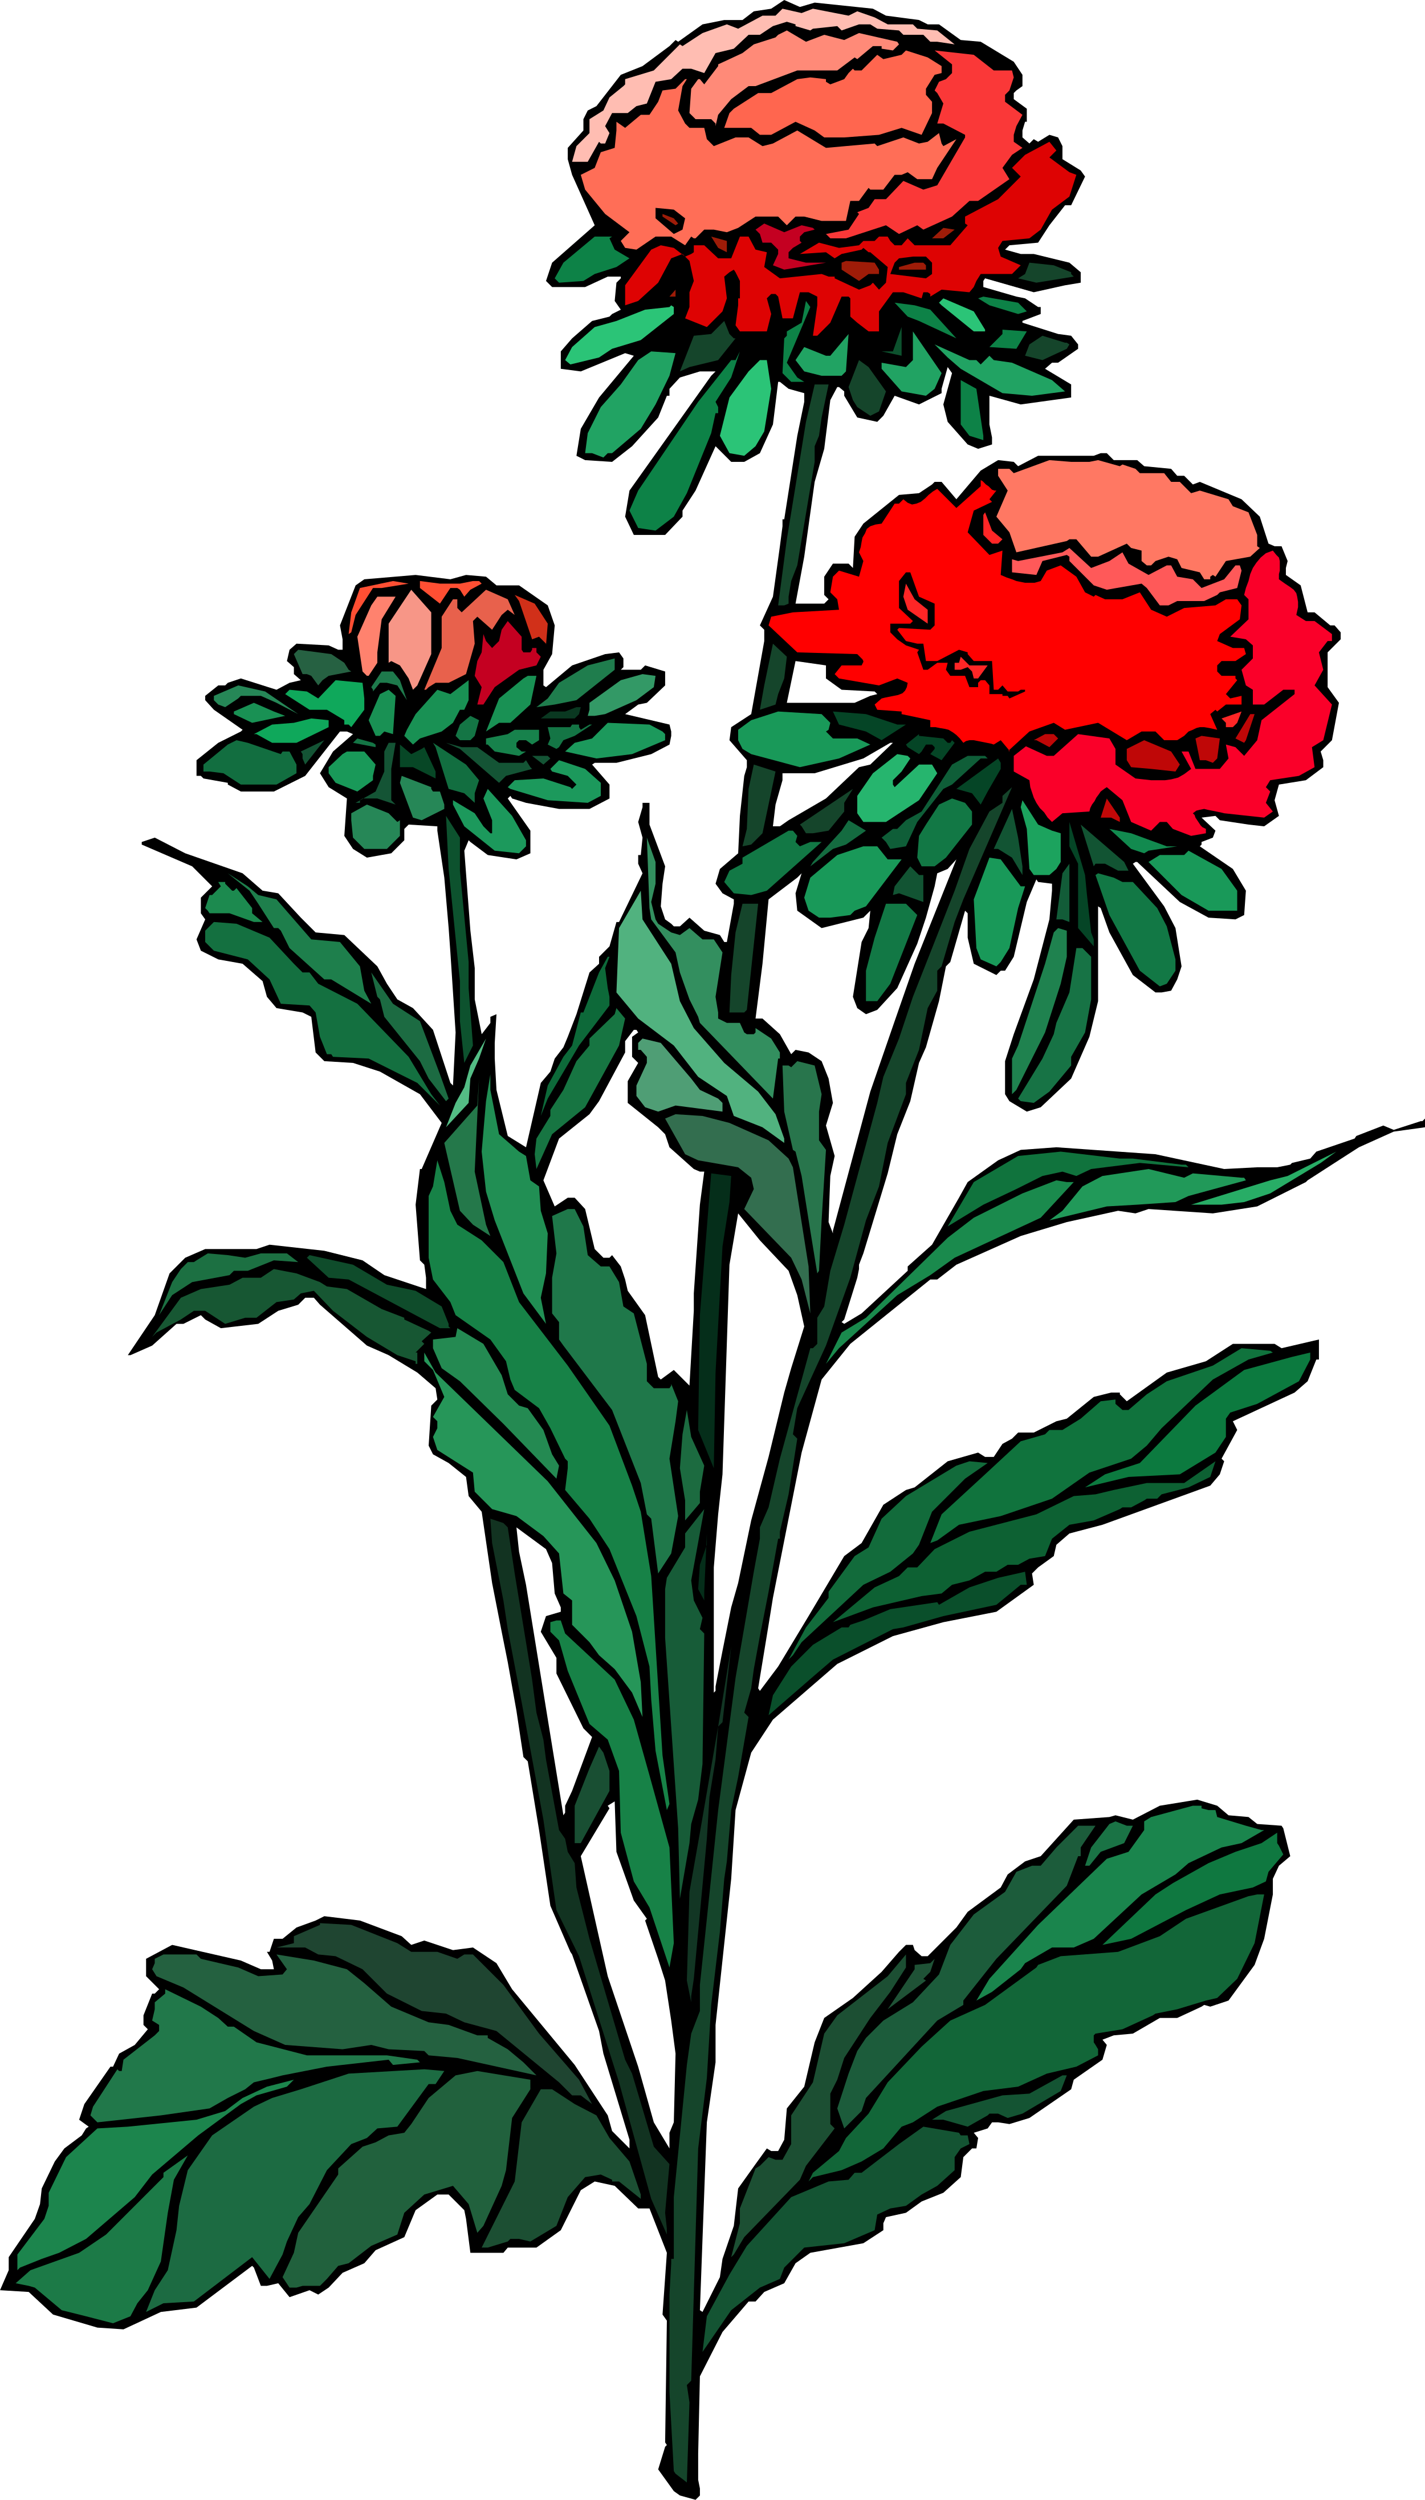 <svg xmlns="http://www.w3.org/2000/svg" width="5.46in" height="9.574in" fill-rule="evenodd" stroke-linecap="round" preserveAspectRatio="none" viewBox="0 0 1639 2874"><style>.brush1{fill:#000}.pen1{stroke:none}.brush8{fill:#9e1c08}.brush9{fill:#c40021}.brush10{fill:#0d8247}.brush11{fill:#15452b}.brush12{fill:#2bc477}.brush13{fill:#0d522e}.brush14{fill:#21a363}.brush18{fill:#ff2626}.brush29{fill:#199154}.brush30{fill:#0fa85b}.brush31{fill:#268757}.brush33{fill:#199959}.brush34{fill:#054526}.brush35{fill:#bf0707}.brush36{fill:#147545}.brush37{fill:#1c995c}.brush39{fill:#126e40}.brush40{fill:#145435}.brush44{fill:#127845}.brush47{fill:#125433}.brush59{fill:#1c6b42}.brush67{fill:#10733d}.brush69{fill:#178247}.brush71{fill:#052e1a}.brush95{fill:#1c4f33}.brush99{fill:#145433}</style><path d="m937 3 67 7 15 8 38 5 10 5h13l25 18 23 2 38 23 10 15v13l-7 5-3 3v7l15 11v15h-2l-3 10v8l8 7 5-5 5 3 13-8 10 3 5 10v15l21 13 5 7-16 33h-7l-18 23-13 20-33 3-5 5 18 5h15l41 10 13 11v12l-18 3-36 8-56-16-2 3v7l38 11 10 2 15 10h3v8l-21 8v2l41 13 15 2 8 10v5l-23 16h-7l-8 7 30 18v15l-58 8-36-10v33l3 15v8l-16 5-12-5-23-26-5-20 10-36-5-7-7 25v5l-26 13-28-10-13 23-7 7-23-5-15-25v-5l-6-5h-2l-8 15-7 56-11 38-12 86-10 54h33l5-5-5-5v-21l10-15h18l5 5 2-36 10-15 41-33 23-2 15-10 3-3h8l17 20 28-33 20-12 18 2 5 5 23-12h64l8-3h7l8 8h27l8 7 31 3 7 8h8l10 10 8-3 48 20 21 20 10 31 7 3h8l7 17-2 8v8l17 12 8 31h8l18 15h5l7 8v8l-15 15v40l13 18-8 43-13 13 3 10v8l-20 15-31 5-5 18 5 18-17 12-18-2-33-5-5-5-16 2 16 15-3 8-13 5v3l-2 2 38 26 15 25-2 28-10 5-31-2-33-18-49-46h-2l-3 2 36 49 13 25 7 44-5 15-7 13-11 2h-7l-26-20-27-49-10-28-3-2v109l-10 41-21 48-35 33-16 5-20-12-5-8v-38l10-31 23-63 18-69 3-33v-8l-16-2-2-3-11 26-15 63-10 16h-5l-5 5-26-13-7-30v-28l-3-3-17 59-5 5-8 40-15 53-8 18-10 44-15 38-11 45-28 92-5 13v5l-2 10-15 48-3 3 3 2 20-12 53-49v-5l28-25 31-54 10-18 35-25 26-12 41-3 114 8 79 17 38-2h23l15-3 2-2 21-5 7-8 44-15 2-3 31-12 12 5 31-10h2l3-3v10l-36 5-40 18-28 18-31 20-2 2-56 28-51 8-74-5-15 5-20-3-59 13-53 16-74 33-22 17h-8l-92 74-33 41-23 84-33 167-5 31-12 73 2 3 21-28 35-58 41-69 20-15 25-44 26-17 10-3 38-30 35-10 8 5h10l10-15 11-6 7-7h18l26-13 12-3 31-25 20-5h10v2l8 8 46-33 45-13 31-20h48l8 5 43-10v23h-3l-10 25-15 13-71 33 5 10-18 33 3 3-5 15-11 13-124 45-38 10-15 13-3 13-18 13-7 7 2 13-43 31-61 12-58 16-64 32-74 64-25 38-18 66-5 79-18 168v43l-10 69-5 134-3 82 3 2 20-40 3-21 13-38 5-43 20-28 13-18 5 3h8l7-13 3-36 20-25 12-51 11-28 33-23 33-30 20-23 8-8h8l2 6 8 7h7l33-33 13-18 38-28 8-15 20-15 18-6 38-42 41-3 7-2 20 5 31-16 43-7 23 7 13 11 23 2 10 8 28 2 2 3 8 32-13 11-7 15v18l-10 51-11 30-30 41-21 7-7-2-3 2-28 13h-20l-31 18-22 2-13 5 5 6-5 17-33 23-3 11-48 33-23 7-13-2h-7l-5 7-16 5 5 6-2 12h-5l-10 10-3 23-20 18-25 10-18 13-23 5-3 7v8l-23 15-61 11-17 12-13 23-23 10-10 11h-8l-30 35-26 51-2 89v30l2 10v8l-5 5-18-5-7-5-18-25 8-26 2-2-2-3 2-140-5-7 5-71-20-51h-13l-27-26-23-5-16 10-23 46-28 20h-33l-5 6h-38l-5-39-2-10-18-18h-13l-25 18-13 31-33 15-13 15-25 11-16 17-12 8-10-5-23 8-13-16-13 3h-7l-8-21-2-2-64 48-41 5-43 20-30-2-51-15-28-26-33-2 10-23v-15l30-44 6-17 2-18 15-31 11-15 20-15 5-8 3-2-11-8 6-18 30-43h3l7-15 18-10 15-18-5-5v-11l10-25h3l5-5-15-15v-20l30-16 79 18 23 10h15l-2-10-6-10h3l5-15h10l16-13 22-8 10-5 41 5 48 18 11 10 15-5 33 11 23-3 27 18 18 30 72 87 38 58 5 18 20 20v-10l-30-99-5-26-31-88-2-3-23-53-13-87-13-79-5-5-8-53-10-56-7-35-11-56-12-82-15-18-3-22-20-16-18-10-5-10 3-46 7-7-2-13-21-18-33-20-25-11-54-47-7-8h-10l-8 8-23 7-23 15-43 5-18-10-5-5-20 10h-8l-28 25-25 11h-3l31-46 17-48 18-18 23-10h59l15-5 63 7 44 11 25 17 48 16v-13l-2-15-5-5-5-64 5-41h2l23-53-25-33-46-26-31-10-33-2-10-10-5-41-10-5-30-5-11-13-5-18-23-20-28-5-20-10-5-13 10-23-5-7v-18l13-13-23-23-58-25v-3l15-5 35 18 66 23 23 20 18 3 26 28 17 17 33 3 38 36 11 20 12 18 18 10 23 25 20 61 3 3 3-61-6-92-2-28-5-58-8-54v-5l-33-2-5 5v13l-15 15-28 5-16-10-10-15 3-43-21-13-10-16 15-25 23-20-7-3h-8l-40 51-36 18h-38l-15-8v-2l-28-5-3-3h-5v-18l25-20 26-13 2-2-33-23-10-11v-5l15-12h8l3-3 15-5 41 13 15-8 13-3-8-7v-8l-8-7 3-13 8-7 37 2 11 5h5v-12l-3-16 18-46 10-7 59-5 40 5 18-5 23 2 12 10h26l33 23 8 23-3 33-10 18v18l3 2 30-25 38-13 16-2 5 7v10l-3 3h23l5-5 23 7v16l-21 20-10 2-15 11 51 12 2 8v5l-2 10-21 11-40 10h-25l-3 2 20 23v16l-23 12h-35l-38-7-16-5-2-3-3 3 26 37v26l-16 7-33-5-20-15-2-2-5 12 7 92 5 43v36l8 40 10-13v-7l7-3-2 33v18l2 36 13 53 21 13 17-74 11-13 5-15 10-13 5-12 10-26 15-48 11-10v-8l12-12 8-28h3l27-56-5-11v-10h3l2-20-5-18 5-17v-5h8v25l18 48-3 20-2 26 5 15 7 5 3 3h7l11-10 17 15 18 5 5 8h3l8-44v-5l-13-7-8-11 5-17 21-18 2-43 5-46 3-10v-8l-20-23 2-15 23-15 15-84v-13l-5-5 15-33 8-58 3-23v-8h2l15-96 8-39v-10l-18-5-10-8h-2l-6 49-15 33-18 10h-15l-18-18-23 51-15 23v7l-20 21h-36l-10-21 5-30 94-132 5-5h-18l-23 7-12 13v8h-3l-10 25-30 33-23 18-31-2-10-5 5-31 21-36 40-48-10-3-51 21-23-3v-20l13-15 23-20 20-5 3-3 10-5-7-10 2-21 5-5v-2h-15l-26 12h-38l-5-5-2-2 7-21 49-43-26-58-5-18v-13l18-20v-13l5-10 10-5 28-36 25-10 31-23 7-7 3 2 28-20 25-5h21l13-10 20-3 15-10 18 8 17-5zM729 2185l15 21-2 2 15 44 8 25 7 46 5 38-2 79-5 12v18l-18-30-18-64-35-104-31-138 33-55-2-3 8-5 2 58 20 56zm-94-388 3 35 7 16v5l-17 5-6 18 18 30v18l31 63 10 10-23 62-8 17v8l-2 3-20-123-23-142-8-38-3-28 34 25 7 16zm99-610-7 5v23l7 7-12 21v25l35 28 8 8 5 15 28 25 7 3h5l-5 38-7 102v20l-5 86-18-18-15 11-3-3-15-71-20-28-3-13-5-15-10-13-3 3h-7l-10-10-11-46-12-13h-8l-15 10-13-30 18-48 35-28 11-15 30-56v-13l10-13h3l2 3zm173 274 10 28 8 36-15 48-8 28-18 74-20 73-15 72-8 28-10 50-8 41v5l-2 2v-144l5-61 5-46 8-241 10-59 25 31 33 35zm122-287-28 81-43 160v3l-5-13 2-53 5-23-10-35 8-26-5-28-8-20-15-10-15-3-5 5-13-23-20-18h-8l8-63 7-74 33-25 5-5-7 23 2 20 28 20 48-12 8-8-2 20-8 16-10 63 5 13 10 7 13-5 23-25 23-51 10-30 10-36 3-15 12-5 10-11-48 120-23 66zm-28-295-13 3-38 36-43 25-10 7h-8l3-25 8-28v-8h37l56-17 31-18h3l-26 25zm-51-99 18 13 38 2 3 3-8 2-18 8h-78l10-48 35 5v15z" class="pen1 brush1"/><path d="m935 10 41 8 10-5 20 7 15 8h29l5 5 23 2 20 16-20-3h-8l-8-8h-23l-5-5-25-2-8-5h-13l-20 7-5-5-28 3-3 2-17-5v-2l-10-3-16 5-15 10h-13l-17 16-21 5-13 23-15-5h-10l-13 12-18 3-10 25-12 3-10 8h-18l-8 15 5 8-5 12h-5l-2-2-13 23h-18l5-18 15-15v-16l16-10 7-15 16-13 2-2v-6l33-10 30-30 3 2 23-15 28-10 13 5 28-15h15l8-8 22 5 13-5z" class="pen1" style="fill:#ffbdb2"/><path d="m948 40 23 6 17-8 44 10 2 3-7 7-13-2v-3h-10l-18 15-3-2-20 15h-46l-48 18h-8l-20 15-15 18-3 13v-3l-5-5h-18l-7-7 2-28 8-11h2l5 6 16-21v-2l28-13 13-10 25-8 3-3 10-5 22 13 21-8z" class="pen1" style="fill:#ff8a78"/><path d="M1083 76v8l-8 2-10 16v7l7 8v13l-12 25-23-8-26 8-40 3h-23l-11-8-22-10-28 15h-13l-10-8h-31l6-17 5-5 28-18h15l30-16 15-2 18 2v3l5 3 16-6 5-7 5-5 2 2h8l18-18 7 5 21-5 5-5 25 8 16 10z" class="pen1" style="fill:#ff664f"/><path d="M1143 81h21l2 8-5 15-5 5v8l20 15-7 13-3 10v8l10 7-12 8-11 15 8 13-36 25h-10l-20 18-33 15-7-5-21 10-15-10-46 15h-18l-5-5 26-5 12-18-2-2 13-5 7-10h13l20-21 23 10 16-5 32-55v-3l-25-13h-7l7-23-7-12-3-3 5-10 8-3 7-7V74l-20-16 45 5 23 18z" class="pen1" style="fill:#fa3838"/><path d="m785 99-5 28 8 15 5 5h17l3 13 8 8 25-10h15l16 10 12-3 28-15 33 20 56-5 3 3 30-10 18 7 10-2 13-10 3 12 2 3 15-8-22 33-6 13h-17l-11-8-7 3h-8l-13 17h-15l-2-2-11 15h-10l-5 23h-28l-20-5h-10l-10 10-10-10h-26l-20 13-13 5-15-3h-11l-10 10h-2l-3-2-7 10-16-10h-18l-22 15-13-2-5-8 10-10-28-21-23-28-5-17 16-8 7-18 16-5 2-20v-10l10 7 18-15h10l10-15 5-13 15-2 11-11h2l-5 8z" class="pen1" style="fill:#ff6e57"/><path d="m1207 181 23 17 8 3-8 25-20 15-13 23-13 10-31 3-5 8 3 10 23 10-10 10h-36l-5 8-3 7-5 6-32-3-13 8v-3l-3-2h-5l-2 7-21-7h-12l-16 22v23h-12l-13-10-8-7v-21l-2-2h-8l-13 30-15 15h-5l5-35v-10l-10-5h-10l-8 30h-12l-5-25-3-3h-5l-5 5 5 18-5 20h-31l-5-7 3-23v-8h2v-20l-5-10-2-3-5 3-6 5 3 25-5 15-18 18-25-10 5-13v-17l5-13-5-23-8-8-13 5-15 28-23 21-15 5v-23l30-41 11-5 15 3 13 10 7-3 3-2v-8h12l16 15h15l10-25h10l8 15 13 3-3 17 18 13 48-5 8 3h7v2l28 13 13-5 3-3 7 8 8-8 2-18-20-17h-2l-6-5-2 2-23 5-8 5-10-7-30 2 22-13 23 6 23-3 5-5h13l5-5h10l3 5 5 5h8l7-8 8 8h41l20-23-3-2v-8l38-20 26-26-10-10 15-15 28-15 8 10-8 8z" class="pen1" style="fill:#de0303"/><path d="m788 251-3 13-10 5-21-18v-12l21 2 13 10z" class="pen1 brush1"/><path d="m780 257-3 2-15-10v-3l13 5 5 6z" class="pen1 brush8"/><path d="m922 259 13 3 2 2-12 3-5 5v5l2 2-10 6-5 5v7l20 5h23l-48 8-13-5 6-13v-5l-8-8h-10l-3-10-5-5 10-7 23 10 20-8z" class="pen1 brush9"/><path d="M1085 274h-13l13-12 13 2-13 10z" class="pen1 brush8"/><path d="m701 274 6 13 17 10-15 10-25 8-13 8-28 2-5-5 10-18 36-30h20l-3 2z" class="pen1 brush10"/><path d="m836 290-10-5-8-13 18 5v13z" class="pen1 brush8"/><path d="M1072 302v13l-7 5-41-5 5-13 5-5 16-2h15l7 7z" class="pen1 brush1"/><path d="M1011 310v5h-12l-11 8-20-13v-8l5-2 33 2 5 8zm54-5v5h-31v-3l18-5h10l3 3z" class="pen1 brush8"/><path d="M1232 313v2l3 3-43 7-21-5 8-5 5-13 28 3 20 8z" class="pen1 brush11"/><path d="m770 341 7-8v8h-7z" class="pen1 brush8"/><path d="m1181 358-10 3-33-10-13-8 6-2 40 7 10 10z" class="pen1 brush10"/><path d="M1133 379v2h-13l-37-30-3-3 5-5 35 15 13 21z" class="pen1 brush12"/><path d="m905 417 12 17 8 5h-15l-10-10 2-40 3-3v-5l17-10 5-25 5 7-27 64zm165-61 30 33-43-20-13-5-15-16 23 3 18 5z" class="pen1 brush10"/><path d="m775 361-38 30-33 10-15 10-33 8-6-5 8-15 26-23 25-7 33-13 28-3 2-2 3 2v8z" class="pen1 brush12"/><path d="M844 389h2l-20 25-33 8-11 5 16-41 20-2 15-15 6 15 5 5z" class="pen1 brush11"/><path d="M1014 404h13l10-28v33l-23-5z" class="pen1 brush13"/><path d="m1169 401-31-2 15-15v-5l28 2-12 20z" class="pen1 brush10"/><path d="m1075 447-10 8-28-5-23-26v-7l28 5 8-8v-33l33 48-8 18zm-107-15h-23l-20-5-10-13 10-15 25 10h5l21-25-3 43-5 5z" class="pen1 brush14"/><path d="m1227 394 3 2-3 5-28 13-20-5 5-13 15-10 26 8h2z" class="pen1 brush11"/><path d="m1123 414 5 5 10-10 5 5 21 3 46 20 15 13-38 5-34-3-48-28-15-13-15-15 40 18h8zm-353 18-16 33-17 28-33 28h-5l-5 5-13-5h-8l3-23 15-30 23-26 20-28 15-10 28 2-7 26z" class="pen1 brush14"/><path d="m823 462 3 6v7h-3l-5 23-28 69-15 27-21 16-20-3-10-20 10-23 69-102 38-48h5l5-10-10 30-18 28z" class="pen1 brush10"/><path d="m887 447-8 49-10 17-13 11-17-3-11-20 11-44 22-30 13-13h8l5 33z" class="pen1 brush12"/><path d="m1019 450-8 23-10 5-15-10-5-8-5-15 12-31 11 8 20 28z" class="pen1 brush11"/><path d="M1131 501v5l-16-5-10-13v-51l18 10 8 54z" class="pen1 brush10"/><path d="m945 480-3 21-5 12v18l-20 119-7 18-3 18v8l-5 2h-7l10-76 22-135 10-43h16l-8 38z" class="pen1 brush11"/><path d="m1253 531 10-2 25 7 3-2 15 5 5 5h28l8 10h10l13 13 10-3 33 10 5 8 18 7 10 26v13l3 2-11 10-28 5-12 18-3-2-3 2v3h-7l-5-8-21-5-5-10-10-3-15 5-5 5h-5l-6-5v-12l-12-3-5-5-33 15h-8l-17-20h-8l-3 2-58 13-8-23-15-18 13-30-11-17v-8h13l5 5 41-15 25 2h21z" class="pen1" style="fill:#ff7863"/><path d="M1166 868v1l14-11 24 11h8l28-25 36 5 7 12v18l23 16 9 1 9 1h16l7-1 8-2 7-4 8-6-11-20h8l8 20h28l10-12-3-16 11 3 10 10 15-18 5-23 38-30v-5h-13l-22 17h-13v-17l-8-5-5-18 13-13v-15l-8-7-18-3 21-20v-23l-5-5 2-8 3-8 2-8 3-7 4-6 5-6 6-5 8-3 4 5 3 3 1 4v11l-1 4v6l7 5 6 4 4 3 3 4 1 4 1 6v6l-2 9 11 7h10l20 15v8h-5l-10 13 5 20-10 18 20 22-10 41-13 8 3 23-18 10-33 5-5 8 5 5-5 13 8 10-10 7-46-5-4-1-5-1-5-1-5-1-4-1-5 1-4 1-4 3 2 2 1 3 2 3 2 3 2 3 2 2 2 1 2 1v5l-17 3-21-8-7-8h-8l-10 10-23-10-10-25-18-15-3 2-4 3-2 3-3 4-2 4-3 4-2 4-1 4-31 2-12 10-5-5-4-6-5-5-4-6-3-6-2-6-2-6-1-8-18-10v-19z" class="pen1" style="fill:#fa0029"/><path d="m1146 564-8 10 3 3-21 10-7 25 25 26 15-5-2 28 7 3 6 2 5 2 5 1 5 1h11l7-2 7-12 16-6 18 13 10 18 10 5 2-2 11 5h20l20-8 13 20 18 8 20-10 36-3 12-7h13l5 7-2 16-23 17-3 8 18 8h13l2 7-12 8h-16l-5 5v7l5 5h16v3l2 2-13 16 5 5 13-3v10h-18l-10 8-2-2-6 5 8 18-9-2-6-1h-5l-4 1-4 2-5 2-5 5-8 5h-15l-10-10h-16l-17 10-33-20-38 8-13-8-28 10-24 22 1 1v-1l-10-12-8 5-3-1-5-1-5-1-5-1-5-1h-5l-4 1-3 2-4-5-4-4-4-3-5-3-4-1-6-1-5-1h-6v-8l-33-7v-3l-28-2-3-6 8-7 4-1 5-1 5-1 5-1 5-2 3-3 2-4 1-5-12-5-21 8-46-8-5-5 8-10h23l1-2 1-2v-1l-1-2-1-1-1-1-2-2-2-2-69-2-33-31 3-10 25-5 53-3-2-12-8-8 3-18 7-7 23 7 5-18-5-10 2-6 1-6 1-5 3-5 2-5 4-3 6-2 7-1 15-23h5l5-5 5 4 5 2 5-1 5-2 5-4 4-4 5-4 5-3 22 22 28-25v-7l2 1 2 2 2 2 3 2 2 2 2 2 3 1h2z" class="pen1" style="fill:red"/><path d="m1153 620-5 5h-7l-10-10v-23l2-3 8 21 12 10z" class="pen1 brush18"/><path d="m1276 645 15-10 7 13 23 13 21-11h5l7 13 18 3 10 10 26-10 13-16h5l2 6-5 20-20 5-3 3-15 7h-31l-10 5h-10l-15-20-6-5-40 7-15-5-28-28v-5l-3-2-28 7-7 16-28-3v-15l7 2 51-10 8-5 25 23 21-8z" class="pen1" style="fill:#ff5959"/><path d="m1057 686 18 8v25l-5 5-36-2-2 2 10 13 13 3h7l3 20h13l25-13 10 3v2l7 8h21l2 33h5l5-5 6 7h12l3-2h5v2l-18 8-2-3h-6v-2h-15v-10l-5-6h-5l-3 3v5h-10l-5-13h-17l-5-7 2-8h-12l-11 8h-5l-7-20 2-3-15-5-10-7-8-8v-10h23l3-3-16-15v-31l8-10h5l10 28z" class="pen1 brush1"/><path d="M439 676h-10l-20 31-5 20-3 2 3-25 10-28 38-8 18 3-31 5zm90-5 15-3h7l3 3-13 7-7 8-5-8-3-2h-8l-12 18-23-18v-8l23 3h23z" class="pen1" style="fill:#ff4f33"/><path d="M1067 701v16l-23-16-5-15 3-15 10 18 15 12z" class="pen1 brush18"/><path d="m496 752-16 36-5 5-5-13-10-15-10-5-3 2v-45l26-39 23 26v48z" class="pen1" style="fill:#f79687"/><path d="m592 707-8-6-7 6-11 17-17-15-5 5 2 26-10 35-20 10h-15l-8 5-3 3h-2l20-48v-36l13-20h5v10l5 5 28-26 25 11 8 18z" class="pen1" style="fill:#e8614c"/><path d="m630 717-2 25v-2l-8-8-8 3-15-44-5-7 23 10 15 23z" class="pen1" style="fill:#d13019"/><path d="m439 712-5 38v12l-10 15h-2l-5-5-6-40 16-36 7-10h21l-16 26z" class="pen1" style="fill:#ff826e"/><path d="m600 747 2 3h8l2-3v-2h5v5l5 5-5 10-20 5-28 20-13 20h-7l5-20-8-13 3-17 5-10 2-21 3 8 7 8 8-8 3-13 7-10 16 18v15z" class="pen1 brush9"/><path d="m902 780-7 18-3 12-18 6 5-28 10-48 16 15-3 25z" class="pen1 brush11"/><path d="m396 762 5 8 3 2-26 5-7 5-5 6-8-11-5-2h-5l-10-23 5-5 38 5 15 10z" class="pen1" style="fill:#266142"/><path d="m1136 765-11 15h-5l-2-8-5-5-8 3h-7v-8h5l2-7 10 10h21z" class="pen1 brush18"/><path d="m663 805-25 5-21 3 13-10 13-18 33-20 31-8v13l-44 35z" class="pen1" style="fill:#1f7d4d"/><path d="m460 782 8 23-11-17-12-3h-8l-8 10v-2l-2-3 12-18h13l8 10z" class="pen1" style="fill:#1e7a4c"/><path d="m752 790-20 15-36 16-12 2h-8l2-7v-8l36-26 25-7 15 2-2 13z" class="pen1" style="fill:#396"/><path d="m610 810-23 21h-13l-15 10 15-38 28-23 5-3h10l-7 33z" class="pen1 brush29"/><path d="M419 803v13l-15 20-3-3h-5v-5l-20-12h-20l-28-18 5-5 20 2 13 8 20-21 31 3 2 18z" class="pen1 brush30"/><path d="M534 816h-5l-8 15-13 10-25 8-8 7-10-10 3-7 10-18 25-28 15 5 21-16v23l-5 11z" class="pen1 brush29"/><path d="m343 821-25-13-18-8h-23l-3 3-15 10-8-3-5-5v-5l28-12 31 7 38 26z" class="pen1 brush31"/><path d="m452 844-10-3-5 5h-5l-8-18 13-30 10-5 8 7-3 44zm-124-21-38 8-21-10v-3l23-10 23 10 13 5z" class="pen1 brush29"/><path d="m666 821-5 5h-39l11-8h17l13-5h5l-2 8z" class="pen1" style="fill:#0a3821"/><path d="m955 831-2 8-3 2 8 8h28l15 7-36 16-45 10-56-15-10-6-5-10v-12l15-11 31-10 50 3 10 10z" class="pen1 brush33"/><path d="M1032 833h10l-28 18-18-10-31-8-7-15 38 3 36 12z" class="pen1 brush34"/><path d="M1418 836h-8v-5l-5-5 23-8-5 13-5 5z" class="pen1 brush18"/><path d="m1433 851-2 3-10-5 17-28h5l-10 30z" class="pen1 brush35"/><path d="m546 846-5 5h-12l-5-5 5-13 12-10 10 5-5 18z" class="pen1 brush36"/><path d="m378 836-37 18h-28l-18-10h-3l21-11 25-2 20-5 20 2v8z" class="pen1 brush30"/><path d="m762 841 3 3v7l-38 16-41 5-36-8 11-10 20-5 18-18 48 2 15 8z" class="pen1 brush37"/><path d="m666 836 2 3 10-6h3l-20 13-13 5-5 8-3 2-10-5 3-7-3-13h26l2-3h8v3z" class="pen1 brush36"/><path d="m620 851-8 5-7-5h-8l-3 3v5l6 5h5l-8 5-28-5-8-8h-2v-7l25-5 8-5h28v12z" class="pen1" style="fill:#17824c"/><path d="m1085 849 5 5h3l2-3 3 3-15 20-13-7 5-6v-2l-3-3h-7l-5 8-3 3-13-8-2-3 15-12v2l28 3z" class="pen1 brush34"/><path d="m1217 849-10 10-15-8h-3l13-7h10l5 5zm183 23-5 5-8-3h-7l-5-25 7-3 21 3-3 23z" class="pen1 brush35"/><path d="M432 856v3l-26-5 5-5 18 5 3 2z" class="pen1 brush36"/><path d="m323 867 2-3h8l8 15v10l-23 13h-41l-20-13-16-2h-7v-8l28-23 10-5 13 3 38 13z" class="pen1 brush39"/><path d="M348 872v-5l-2-3 27-13-22 28-3-7z" class="pen1 brush40"/><path d="m1357 879-5 8-28-3-23-2-5-8v-13l20-10 31 13 10 15z" class="pen1 brush35"/><path d="M450 884v36l5 5-21-7h-17l-3 2v3h-5l23-13 10-23v-23l5-10h8l-5 30z" class="pen1 brush40"/><path d="m551 897-5 15v11l-12-11-18-5-15-48-3-5 38 25 15 18z" class="pen1 brush39"/><path d="m549 859 25 18h28l3-3 5 8 2 2-30 8-8 8-45-39-16-7 18 5h18z" class="pen1 brush40"/><path d="m485 861 3-2 13 28v8l-26-13h-15v-26l13 11 12-6z" class="pen1" style="fill:#074726"/><path d="m432 879-3 13v5l-18 13-25-10-8-11v-7l16-15 5-3h20l13 15z" class="pen1 brush33"/><path d="m1047 872-10 15-10 10v5l2 3 28-26h15l6 10-21 31-38 25h-26l-7-10v-20l18-26 28-22 12 2 3 3z" class="pen1" style="fill:#26b56e"/><path d="m633 872-8 7-13-10h18l3 3z" class="pen1 brush40"/><path d="M1136 872h-8l-33 30-10 5-30 38-13 28-18 3-5-8-5-5 13-10h5l10-10 18-10 35-54 18-10h20l3 3z" class="pen1" style="fill:#0f5e38"/><path d="m1151 884-15 26-8 15-10-13-18-5 48-35 3 5v7z" class="pen1 brush34"/><path d="M691 900v15l-15 8-46-3-43-13-3-2 8-8 33-2 31 10 2 2 5-5-10-10-18-5-2-3 10-10 30 10 18 16z" class="pen1 brush37"/><path d="m877 958-13 13-10 2 5-20 2-46 6-28 25 8-15 71z" class="pen1 brush11"/><path d="m496 907 2 3h8l5 15v5l-26 13-10-3-15-40 2-8 34 13v2z" class="pen1 brush31"/><path d="m1108 1034-10 26-15 51-5 5v23l-11 20-10 48-15 38v13l-21 56-10 50-15 39-18 66-28 78-33 72-5 30 5 5-10 64-7 30-3 13v8h-2l-11 61-10 51-7 38-3 22-8 28 5 5-12 69-8 38-5 59-3 20-5 61-10 84-5 84-10 81-8 267-5 5 3 20-3 92-13-10-2-3-5-91v-112l2-36v-5h3v-71l15-152 5-36 10-26v-30l8-76 13-125 20-152 10-58 11-64 7-38v-13l10-23 13-56 35-127h3l5-5v-30l8-13 7-41 16-53 38-140 7-30 18-44 16-48 28-71 20-51 17-48 23-43 15-10v-8l11-10-13 30-43 99z" class="pen1 brush11"/><path d="M605 966v7l-8 8-28-3-35-28-13-25v-5l25 15 10 15 8 8h2v-15l-10-25 5-11 28 31 16 28z" class="pen1 brush37"/><path d="m971 933-18 22-18 3h-8l-5-8-2-2 61-41-10 16v10z" class="pen1 brush11"/><path d="M1118 933v15l-30 38-13 10h-15l-5-10 2-25 8-13 15-23 15-7 15 5 8 10z" class="pen1 brush44"/><path d="m1288 945-10-5h-12l7-22 15 22v5z" class="pen1" style="fill:#c20808"/><path d="m1210 955 10 3v33l-5 8-8 7h-18l-5-7-3-46-7-25 2-8 18 28 16 7z" class="pen1" style="fill:#1ca35e"/><path d="m457 945 3-2v18l-15 15h-26l-13-13-2-20v-8l18-10 25 10 10 10z" class="pen1 brush31"/><path d="M1176 996v10l-12-20-16-10h-5l21-46 7 33 5 33z" class="pen1 brush47"/><path d="m529 1001 10 105v30l5 66-10 20-5-48v-46l-13-129-3-61 16 25v38z" class="pen1 brush13"/><path d="m973 971-15 5-26 20 3-5 33-36 8-12 20 12-23 16z" class="pen1" style="fill:#146b40"/><path d="m1250 1027 5 45 3 8v8l-18-21v-74l-10-20v-28l18 61 2 21z" class="pen1 brush34"/><path d="M1298 1001h-12l-15-8h-11l-2 3-15-48 50 43 5 10z" class="pen1 brush47"/><path d="M1342 973h12l-33 5-5 3-15-5-25-23 25 5 41 15z" class="pen1" style="fill:#128a4f"/><path d="m917 961-2 7 5 5 12-5h13l-63 56-18 5-20-2-11-13 6-13 15-8v-7l53-31h5l5 6z" class="pen1 brush44"/><path d="m754 1016-5 21 5 20 3 5 15 10 10 3 11-8 15 13h13l10 15-8 51 3 18v7l10 5h15l5 11 3 2h8l2-2v-5l18 12 10 16v7h-2l-6 46-84-87-2-7-10-20-11-31-5-23-28-38-2-13-3-81 10 28v25z" class="pen1" style="fill:#338f5f"/><path d="M1021 988h16l-41 54-13 5-5 5-23 3h-13l-12-8-5-15 7-23 31-26 30-10h16l12 15zm402 36v23h-33l-31-18-38-38 13-8h28l5-5 38 21 18 25zm-249-5h5l-8 25-10 46-10 16-5 5-18-8-5-13-3-56 18-48 13 2 23 31z" class="pen1 brush33"/><path d="M1222 1057h-7l7-53 8-11v67l-8-3z" class="pen1" style="fill:#125c38"/><path d="M1062 1006v31l-28-10-7 2 2-10 18-23 10 10h5z" class="pen1 brush47"/><path d="m297 1029 21 5 40 46 33 3 23 28 5 28 8 15-46-28h-8l-40-36-10-20-3-3h-5l-18-28-10-15-25-20 23 15 12 10z" class="pen1" style="fill:#1e7f4c"/><path d="M1291 1014h12l28 30 11 21 10 38v13l-10 15-8 3-23-18-35-64-16-46 3-2 18 5 10 5z" class="pen1 brush44"/><path d="m259 1016 8 8h2l3-3 18 23v6l12 10h-10l-28-10h-23l-2-3-3-3 5-15h3l10-10-3-5h8v2z" class="pen1" style="fill:#1c8a4f"/><path d="m772 1108 10 43 16 31 35 40 39 33 20 26 10 28v5l-25-18-33-13-8-23-33-22-28-36-41-31-25-30 3-74 25-43 2 33 33 51z" class="pen1" style="fill:#51b27f"/><path d="m859 1161-3 3h-17l2-43 5-49 8-33h18l-13 122z" class="pen1 brush11"/><path d="m1055 1052-31 79-15 20h-13v-35l10-38 13-39h23l13 13z" class="pen1 brush44"/><path d="m310 1078 28 30 10 10h8l10 13 45 23 59 61 26 43 10 13-26-26-56-28-41-2-2-3h-5l-8-20-5-28-7-8-33-2-13-28-25-23-39-10-10-10v-13l10-10 26 2 38 16z" class="pen1" style="fill:#147040"/><path d="m1227 1100-7 31-18 56-33 66-5 5v-41l7-15 31-94 10-36 5-5 10 3v30z" class="pen1" style="fill:#1f824f"/><path d="M1255 1100v49l-7 38-16 28v10l-25 30-18 13-15-2-3-3 28-46 13-28 3-13 15-35 8-51h7l10 10z" class="pen1" style="fill:#177345"/><path d="m696 1113 3 23 2 10v10l-35 46-36 61-8 20 8-35 18-33 10-13 10-38h3l18-46 10-18h2l-5 13z" class="pen1" style="fill:#0d6939"/><path d="m483 1174 23 61 10 28-3 3-20-26-10-20-41-51-5-20-3-3-7-28 25 36 31 20z" class="pen1 brush59"/><path d="m712 1202-39 71-38 31-18 40-2-17 2-18 16-26v-7l15-23 15-33 15-18v-8l29-28 2-7 10 12-7 31z" class="pen1" style="fill:#177542"/><path d="m541 1240-2 28-26 28 11-28 10-18 7-25 18-31-8 23-10 23z" class="pen1" style="fill:#54bd85"/><path d="m795 1240 10 13 21 10 5 5v10l-54-7-20 7-15-5-10-13v-12l12-26v-7l-7-8h-3v-8l5-5 21 5 35 41z" class="pen1" style="fill:#4f9e75"/><path d="m945 1258-3 20v33l8 11-5 81-3 58-2 3-8-49-10-63-7-28-3-2-10-44-2-53h7l3 2 7-7 20 5 8 33z" class="pen1" style="fill:#28754c"/><path d="m574 1304 23 20 8 5 5 28 10 7 2 28 8 26-2 46-6 28 6 30-26-35-33-84-10-33-5-46 5-58 5-31v18l10 51z" class="pen1" style="fill:#218f54"/><path d="m559 1408 5 13-20-13-15-16-18-78 38-43 2-31-5 107 13 61z" class="pen1" style="fill:#24784a"/><path d="m839 1291 45 20 23 21 5 10 18 114 2 54-10-39-12-25-54-56 11-23-3-13-15-12-46-8-15-7-23-41 12-5 31 2 31 8z" class="pen1" style="fill:#336e4f"/><path d="m1303 1332 56 7h5l3 3-56-5-56 7-17 8-16-5-23 5-30 15-38 18-41 25 30-51 51-30 49-5 68 8h15z" class="pen1 brush67"/><path d="m1461 1372-30 10-26 3h-35l91-28 20-5 56-28-18 13-58 35z" class="pen1" style="fill:#28ad66"/><path d="m518 1392 8 16 28 18 25 25 18 46 56 73 23 33 25 36 26 69 10 30 12 74 8 127 5 79 8 56-3 7-13-68-5-59-2-38-15-58-31-77-23-35-28-33 3-25v-8l-3-3-17-35-13-23-28-21-5-12-5-21-18-25-40-28-6-15-20-26-5-25v-71l5-11 5-30 8 25 7 33z" class="pen1 brush69"/><path d="m1372 1349 56 5h3l2 3-66 18-15 7-44 3-35 2-66 16 15-11 23-28 23-12 53-8 41 10 10-5z" class="pen1" style="fill:#219959"/><path d="m839 1382-8 51-8 145-2 110-18-44 2-132 13-163 23 3-2 30z" class="pen1 brush71"/><path d="m1235 1359-38 41-99 46-28 20-38 23-67 61-15 18 18-36 28-17 94-92 30-23 56-28 39-15 12 2h8z" class="pen1" style="fill:#1a8a4d"/><path d="m851 1377-2 3 2-21h5l-5 18z" class="pen1 brush1"/><path d="m671 1410 5 33 15 13h10l11 18 5 28 12 8 15 58v20l8 8h18l2-3v-2l8 20-3 23-7 43 10 66-8 43-15 23-8-63-5-5-7-36-33-84-56-74-5-7v-20l-8-10v-41l5-28-5-43 18-8h8l10 20z" class="pen1" style="fill:#1f784a"/><path d="m282 1446 18-5h30l13 10-28-2-30 12h-16l-5 5-43 8-23 15-15 23 15-38 10-15 8-8h7l3-2 13-8 23 2 20 3z" class="pen1" style="fill:#1c7042"/><path d="m445 1477 33 7 30 18 8 20v3l2 2h-12l-105-56-23-2-25-23 3-3 50 11 39 23z" class="pen1" style="fill:#0f4c2b"/><path d="m368 1474 8 5 23 3 40 23 26 10v2l28 13 3 2-11 10 3 3-10 10h2v13h-2v-3l-21-7-35-21-39-30-22-23-15 3-8 7-20 3-23 18h-13l-23 7-23-15h-13l-15 10-28 15-5 5 33-45 23-10 33-5 15-8h21l15-10 26 5 27 10z" class="pen1" style="fill:#175733"/><path d="m577 1581 7 22 13 13 10 3 18 25 10 28 8 13-3 15-61-63-50-49-21-15-10-23v-10l26-3 2-10 30 18 21 36z" class="pen1" style="fill:#248a52"/><path d="m1464 1555-28 8-41 23-59 56-17 20-18 15-48 16-43 30-59 20-48 10-25 18-8 3 13-33 50-46 41-38 28-8 5-5h15l21-13 23-20 17-2v5l8 7h7l21-18 23-15 53-18 33-20 33 3 3 2z" class="pen1 brush67"/><path d="m630 1703 56 71 21 43 20 59 10 58 2 40-12-28-20-27-18-16-11-15-20-20v-28l-10-8-5-46-18-20-31-23-28-8-20-20-2-22-41-26-5-15 5-10v-8l-5-5 13-23-13-31-10-10v-10l13 23 129 125z" class="pen1" style="fill:#269659"/><path d="m1494 1588-48 26-31 10-5 7v21l-12 18-41 25-59 3-50 12 23-15 40-13 64-66 56-41 55-15 21-5v8l-13 25z" class="pen1" style="fill:#0c7a3f"/><path d="m810 1685-5 30v13l-17 20v-23l-6-37 3-39 5-28 5 31 15 33z" class="pen1" style="fill:#1c6b40"/><path d="m1110 1700-38 38-15 38-7 10-26 21-31 15-71 66-10 15-5 5 20-37 26-34v-7l30-41 16-10 15-33 28-26 58-35 15-5 21 2-26 18z" class="pen1" style="fill:#126b3b"/><path d="m1367 1710-31 8-5 5h-12l-3 2-15 8h-10l-3 2-30 13-28 5-20 16-8 20-18 3-13 7h-12l-13 8h-13l-18 10-20 5-12 10-23 3-56 13-46 17 48-40 28-13 10-10h11l20-21 40-20 77-20 43-21 25-2 21-5 38-8h43l36-25-6 18-25 12z" class="pen1" style="fill:#0d6133"/><path d="m798 1840 10 20-3 13 5 5-2 150-5 41-8 28-2 22-11 64-2-81-15-219v-56l2-13 15-25 6-10v-16l22-28-15 82 3 23z" class="pen1" style="fill:#175c38"/><path d="m584 1756 8 53 13 79 7 43 5 38 8 31 3 23 15 81 7 10 3 15 8 13 2 28 15 59 41 139 8 16 25 84 18 20-5 56 2 18v7l-18-41-37-134-46-145-26-53-15-104-25-135-16-84-5-33-13-66-2-28 15 5 5 5z" class="pen1" style="fill:#123321"/><path d="m810 1840-7-13 2-28 8-23v-13l-3 67v10z" class="pen1 brush71"/><path d="m1174 1822-28 23-61 13-46 13-12 2-69 35-21 18-53 46 5-23 21-33 25-25 33-20h8l2-3 15-5 31-13 54-8 2 3 35-20 33-11 31-7 2 15h-7z" class="pen1" style="fill:#0a4f2b"/><path d="m650 1878 57 53 22 46 18 64 23 83 5 110-5 28-23-69-18-30-15-56-2-71-13-36-21-18-25-61-10-35-10-10v-11l7-2h5l5 15z" class="pen1 brush69"/><path d="m826 1985-3 38-7 43-3 48-15 161-3 20v7l-5-25 3-102 12-68 21-122 15-92-10 87-5 5z" class="pen1" style="fill:#123624"/><path d="M701 2036v23l-33 60h-7v-43l17-43 11-25 5 7 7 21z" class="pen1" style="fill:#194f33"/><path d="m1382 2079 8 2h8l2 8 33 10 18 5h3l-26 15-23 5-38 18-15 13-39 23-55 51-23 10h-25l-31 18-5 7-33 26-18 10 15-25 56-62 79-76 25-8 18-25v-10l8-5 48-13h10v3z" class="pen1" style="fill:#1a854d"/><path d="m1303 2099-10 20-27 10-13 16h-5l7-21 21-27 7-3 13 5h7z" class="pen1" style="fill:#1a7345"/><path d="M1243 2124v10h-3l-13 34-81 84-38 48v5l-30 18-82 89-5 15-20 20-8-23 13-40 10-26 10-15 20-20 34-21 30-32 13-34 27-35 36-26 13-23 18-7h10l18-21 25-25h20l-17 25z" class="pen1" style="fill:#1c5c3b"/><path d="m1471 2122 5 10-17 20-3 11-15 7-38 8-39 18-63 33-33 7 61-58 20-13 41-23 31-13 30-10 18-12v12l2 3z" class="pen1" style="fill:#0f7840"/><path d="m1443 2234-20 41-23 22-13 3-33 10-25 5-3 2-35 16-31 5-2 2v8l2 3 3 5v7l-25 13-34 8-33 15-40 5-53 18-28 18-13 5-21 25-25 15-23 10-33 8-5 5 5-10 30-25 8-15 26-28 22-36 39-41 33-30 40-18 59-43 2-3 26-10 66-5 48-18 30-20 72-26 10-2h8l-11 56z" class="pen1" style="fill:#126638"/><path d="m457 2234 16 10h30l23 8 8-5h10l35 35 41 56 46 53 15 28-13-10h-10l-15-15-72-59-37-10-21-10-28-3-40-20-28-28-31-15-20-2-15-8h-33l20-5v-8l30-13v-2l36 2 53 21z" class="pen1" style="fill:#1f4531"/><path d="m231 2252 43 10 23 10 28-2 5-6-12-17 43 7 38 10 20 16 31 27 43 18 23 3 33 12h12v3l23 13 18 15 15 15-91-20-33-3-5-5-41-2-20-5-33 5-66-5-36-16-81-50-31-13-5-8 3-7v-5l10-5h38l5 5z" class="pen1" style="fill:#246140"/><path d="m1024 2290-23 30-30 46-8 25-8 16v35l5 5-33 43-7 16-64 66-12 20-3 3 10-39v-17l18-46 5-3 10-10 8 3h8l10-18v-33l25-38 13-56 15-21 58-45 21-25v15l-18 28z" class="pen1 brush95"/><path d="m1062 2275 3 2-44 33 31-46v-5l18-2 5-5-5 15-8 8z" class="pen1" style="fill:#1f5236"/><path d="m251 2320 11 10h7l26 18 58 15h92l35 5 3 3-31 3-5-6-71 8-51 10-12 3-21 5-10 8-20 10-21 12-56 8-73 8-8-8 3-10 28-43 2 2h3l2-13 36-28 5-5v-7l-8-5 3-13v-8l12-10v-5l41 20 20 13z" class="pen1" style="fill:#21784a"/><path d="M501 2396h-8l-36 49-23 2-12 11-18 7-28 30-20 39-13 15-13 28-5 15-15 28-20-25-67 51-35 2-20 10 10-25 15-23 10-46 3-28 10-41 28-40 48-33 21-10 33-10 55-18 87-5 23 2-10 15z" class="pen1 brush59"/><path d="m610 2402-21 33-7 60-5 18-21 46-7 8-10-33-18-21-33 10-23 21-8 25-30 13-26 20-12 3-13 15-8 8h-20l-7 2h-8l-8-12 13-28 5-23 46-67v-7l28-25 15-5 15-8 18-3 8-10 20-30 31-26 25-5 61 10v11z" class="pen1" style="fill:#21613d"/><path d="m1220 2404-44 26-17 5-11-5h-10l-2 2-23 13-28-8h-13l16-10 65-18 31-2 38-21h5l-7 18z" class="pen1 brush99"/><path d="m295 2409-18 10-49 36-53 45-20 26-56 48-31 16-20 7-25 10-3 3v-18l31-41 5-15v-15l20-41 36-33 35-2 79-8 33-10 20-15 28-13 31-8-8 8-35 10z" class="pen1" style="fill:#1c854d"/><path d="m661 2419 25 13 15 26 23 27 13 38v5l-25-20h-8v-2l-13-6-18 3-20 23-13 33-30 18-13-3h-10l-3 3-23 7h-7l20-40 18-36 8-68 22-38h13l26 17z" class="pen1 brush95"/><path d="M1105 2455h8l2 10-10 5-7 10v15l-20 18-18 10-18 13-18 3-15 7-3 18-35 15-46 5-23 23-5 13-23 10-33 26-33 48 5-41 26-48 20-33 51-56 43-18 23-2 7-8h8l43-33 28-20 41 7 2 3z" class="pen1 brush99"/><path d="m193 2544-8 56-15 33-12 15-8 15-20 8-31-8-28-7-31-26-7-2-15-3 17-15 56-20 31-21 66-66v-5l28-20-16 28-7 38z" class="pen1" style="fill:#1c7a47"/></svg>
